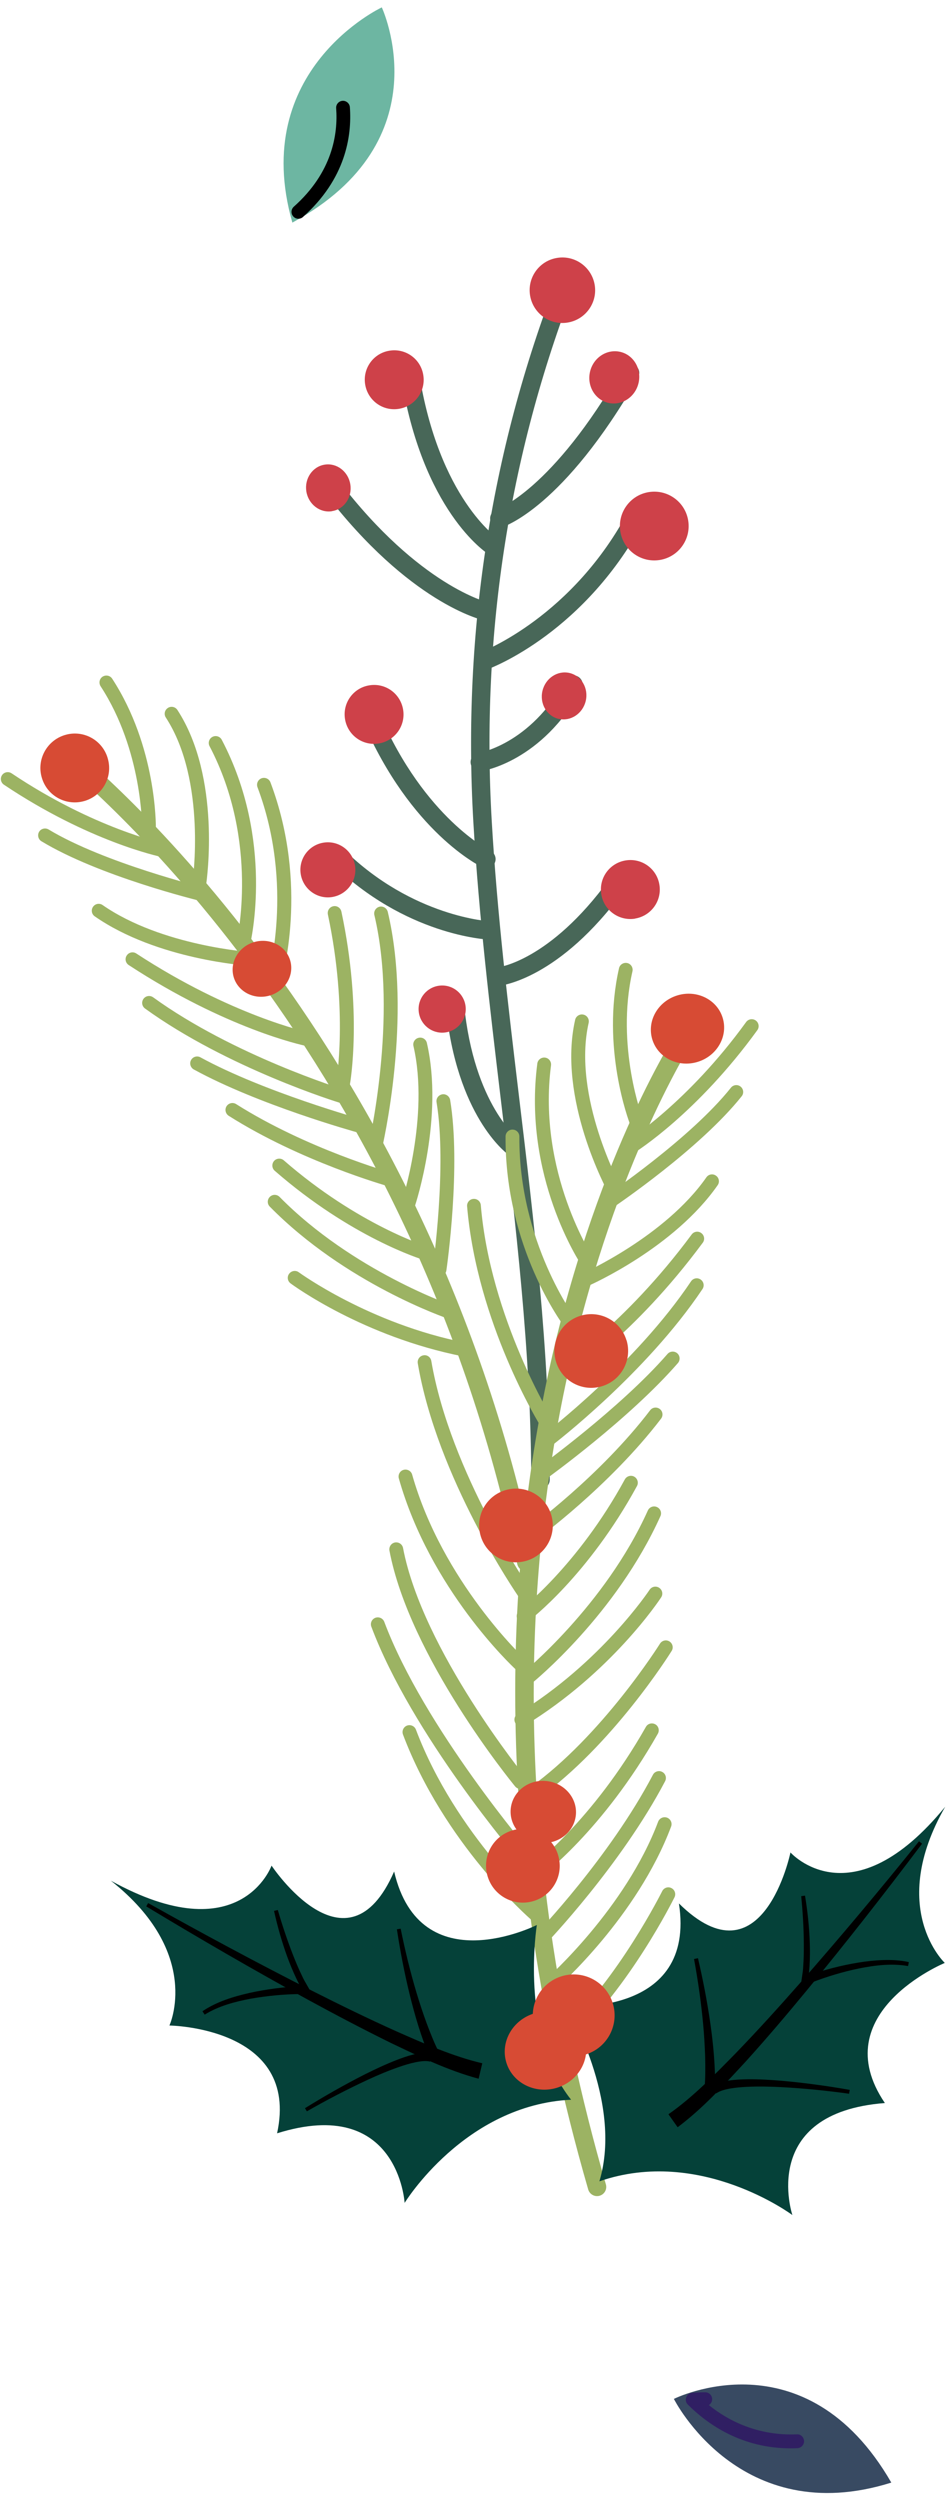 <?xml version="1.0" encoding="UTF-8"?> <svg xmlns="http://www.w3.org/2000/svg" width="127" height="334" viewBox="0 0 127 334" fill="none"> <path d="M39.083 29.742C59.356 18.759 51.04 0.986 51.04 0.986C51.04 0.986 33.252 9.3 39.083 29.742Z" fill="#6DB6A2"></path> <path d="M39.882 28.303C45.221 23.543 46.132 18.23 45.849 14.38L39.882 28.303Z" fill="#6DB6A2"></path> <path d="M39.883 29.225C40.104 29.225 40.326 29.152 40.498 28.992C46.194 23.912 47.055 18.205 46.772 14.318C46.735 13.814 46.28 13.433 45.788 13.47C45.283 13.507 44.902 13.949 44.939 14.454C45.197 17.934 44.422 23.039 39.28 27.614C38.899 27.959 38.862 28.537 39.206 28.918C39.391 29.127 39.637 29.225 39.895 29.225H39.883Z" fill="black"></path> <path d="M119.155 331.685C107.629 311.71 90.086 320.504 90.086 320.504C90.086 320.504 98.882 338.056 119.155 331.685V331.685Z" fill="#384A62"></path> <path d="M94.281 320.541C93.691 320.541 93.137 320.566 92.596 320.627C95.29 323.321 99.596 326.199 105.685 326.199C105.98 326.199 106.275 326.199 106.571 326.174L94.281 320.541Z" fill="#384A62"></path> <path d="M105.685 327.109C105.993 327.109 106.3 327.109 106.608 327.085C107.112 327.06 107.506 326.63 107.493 326.125C107.469 325.621 107.026 325.19 106.534 325.24C101.343 325.449 97.394 323.456 94.761 321.328C95.032 321.169 95.204 320.873 95.204 320.541C95.204 320.037 94.786 319.619 94.281 319.619C93.691 319.619 93.1 319.643 92.51 319.705C92.153 319.742 91.846 319.975 91.735 320.308C91.612 320.64 91.698 321.021 91.956 321.267C94.626 323.924 99.165 327.109 105.697 327.109H105.685Z" fill="#301F63"></path> <path d="M65.028 116.011C65.483 116.011 65.926 115.753 66.135 115.31C66.43 114.695 66.16 113.957 65.557 113.675C65.471 113.638 56.774 109.321 50.783 95.459C50.512 94.832 49.786 94.549 49.171 94.819C48.544 95.09 48.261 95.816 48.532 96.43C54.916 111.202 64.118 115.704 64.511 115.889C64.684 115.975 64.856 116.011 65.04 116.011H65.028Z" fill="#486758"></path> <path d="M66.615 131.706C66.615 131.706 66.701 131.706 66.738 131.706C67.058 131.669 74.808 130.783 83.406 118.976C83.8 118.422 83.689 117.66 83.136 117.254C82.582 116.86 81.82 116.971 81.413 117.524C73.454 128.459 66.565 129.246 66.504 129.258C65.827 129.32 65.335 129.922 65.397 130.599C65.458 131.238 65.999 131.706 66.615 131.706V131.706Z" fill="#486758"></path> <path d="M64.818 89.469C64.954 89.469 65.101 89.444 65.249 89.395C65.778 89.198 78.35 84.426 86.297 69.212C86.617 68.609 86.383 67.871 85.78 67.551C85.178 67.244 84.439 67.465 84.12 68.068C76.628 82.397 64.511 87.034 64.4 87.083C63.76 87.317 63.441 88.03 63.674 88.657C63.859 89.149 64.326 89.457 64.831 89.457L64.818 89.469Z" fill="#486758"></path> <path d="M65.962 74.242C66.368 74.242 66.762 74.045 66.996 73.676C67.365 73.098 67.193 72.348 66.614 71.979C66.541 71.93 58.667 66.629 56.01 49.778C55.9 49.114 55.272 48.647 54.608 48.757C53.931 48.868 53.476 49.495 53.587 50.16C56.429 68.215 64.941 73.824 65.31 74.045C65.519 74.181 65.741 74.242 65.975 74.242H65.962Z" fill="#486758"></path> <path d="M72.261 198.935C72.938 198.935 73.491 198.382 73.491 197.706C73.442 180.461 71.388 163.181 69.382 146.478C67.943 134.449 66.455 122.026 65.741 109.727C64.265 84.451 68.152 59.938 77.28 36.876C77.526 36.249 77.219 35.535 76.591 35.277C75.951 35.019 75.25 35.339 74.992 35.966C65.729 59.36 61.792 84.23 63.281 109.862C64.007 122.235 65.495 134.707 66.934 146.761C68.927 163.402 70.982 180.597 71.019 197.706C71.019 198.382 71.572 198.935 72.249 198.935H72.261Z" fill="#486758"></path> <path d="M75.865 43.099C78.252 42.718 79.888 40.48 79.507 38.094C79.125 35.708 76.886 34.072 74.5 34.453C72.114 34.822 70.477 37.06 70.859 39.459C71.24 41.845 73.479 43.481 75.865 43.099Z" fill="#CE4149"></path> <path d="M53.316 54.624C55.469 54.28 56.933 52.275 56.589 50.123C56.257 47.97 54.239 46.507 52.086 46.851C49.934 47.183 48.47 49.2 48.814 51.352C49.158 53.505 51.164 54.969 53.316 54.624Z" fill="#CE4149"></path> <path d="M50.622 99.333C52.775 98.989 54.239 96.984 53.895 94.832C53.55 92.679 51.545 91.216 49.392 91.56C47.239 91.892 45.775 93.909 46.12 96.062C46.464 98.214 48.469 99.678 50.622 99.333Z" fill="#CE4149"></path> <path d="M84.882 122.727C87.035 122.383 88.499 120.366 88.155 118.225C87.823 116.073 85.805 114.609 83.652 114.954C81.499 115.298 80.036 117.303 80.38 119.455C80.712 121.608 82.73 123.071 84.882 122.739V122.727Z" fill="#CE4149"></path> <path d="M88.18 74.82C90.689 74.427 92.399 72.077 92.005 69.568C91.612 67.059 89.262 65.35 86.753 65.743C84.243 66.137 82.533 68.486 82.927 70.995C83.32 73.504 85.67 75.214 88.18 74.82V74.82Z" fill="#CE4149"></path> <path d="M66.738 70.491C66.861 70.491 66.972 70.478 67.095 70.442C67.427 70.343 75.361 67.772 85.301 50.442C85.633 49.852 85.436 49.102 84.846 48.77C84.255 48.425 83.505 48.634 83.173 49.225C73.824 65.534 66.455 68.068 66.381 68.092C65.741 68.301 65.372 68.99 65.582 69.63C65.741 70.159 66.234 70.491 66.75 70.491H66.738Z" fill="#486758"></path> <path d="M64.142 103.048C64.142 103.048 64.265 103.048 64.326 103.035C64.658 102.986 72.445 101.719 77.747 92.064C78.079 91.474 77.858 90.724 77.255 90.391C76.665 90.059 75.914 90.281 75.582 90.883C70.871 99.481 64.031 100.588 63.957 100.6C63.281 100.699 62.825 101.326 62.924 102.002C63.01 102.617 63.539 103.048 64.142 103.048V103.048Z" fill="#486758"></path> <path d="M65.015 82.938C65.581 82.938 66.086 82.544 66.221 81.966C66.369 81.302 65.938 80.65 65.286 80.503C65.2 80.478 56.084 78.289 45.394 64.366C44.976 63.824 44.213 63.726 43.672 64.132C43.131 64.55 43.032 65.313 43.438 65.854C54.731 80.576 64.351 82.815 64.757 82.901C64.843 82.926 64.929 82.926 65.015 82.926V82.938Z" fill="#486758"></path> <path d="M65.495 125.556C66.147 125.556 66.688 125.039 66.725 124.375C66.75 123.699 66.233 123.121 65.544 123.096C65.446 123.096 55.174 122.53 46.009 113.539C45.53 113.06 44.742 113.072 44.275 113.552C43.795 114.031 43.807 114.818 44.287 115.286C54.153 124.966 64.978 125.519 65.446 125.544C65.458 125.544 65.483 125.544 65.495 125.544V125.556Z" fill="#486758"></path> <path d="M68.632 154.46C69.013 154.46 69.395 154.288 69.629 153.956C70.022 153.402 69.899 152.64 69.358 152.234C69.309 152.197 63.355 147.634 62.038 134.178C61.977 133.502 61.374 133.01 60.697 133.071C60.021 133.133 59.529 133.735 59.59 134.412C61.017 149.073 67.636 154.017 67.906 154.226C68.128 154.386 68.374 154.46 68.632 154.46Z" fill="#486758"></path> <path d="M59.418 137.954C61.153 137.782 62.42 136.244 62.248 134.51C62.075 132.776 60.538 131.509 58.803 131.681C57.069 131.853 55.802 133.391 55.974 135.125C56.146 136.859 57.684 138.126 59.418 137.954Z" fill="#CE4149"></path> <path d="M81.315 53.825C79.531 53.407 78.436 51.537 78.879 49.655C79.322 47.773 81.13 46.593 82.926 47.011C84.71 47.429 85.805 49.298 85.362 51.18C84.919 53.062 83.111 54.243 81.315 53.825Z" fill="#CE4149"></path> <path d="M74.684 96.049C73.085 95.668 72.113 93.995 72.519 92.298C72.925 90.6 74.537 89.543 76.136 89.912C77.735 90.293 78.707 91.966 78.301 93.663C77.895 95.348 76.284 96.418 74.684 96.037V96.049Z" fill="#CE4149"></path> <path d="M44.386 68.301C42.762 68.56 41.224 67.367 40.953 65.657C40.683 63.935 41.778 62.336 43.401 62.078C45.025 61.819 46.563 63 46.834 64.722C47.104 66.444 46.009 68.043 44.386 68.289V68.301Z" fill="#CE4149"></path> <path d="M44.41 119.849C42.405 120.169 40.523 118.791 40.203 116.786C39.883 114.782 41.248 112.9 43.254 112.58C45.259 112.26 47.141 113.638 47.461 115.643C47.781 117.647 46.403 119.529 44.398 119.849H44.41Z" fill="#CE4149"></path> <path d="M79.814 293.409C79.925 293.409 80.048 293.396 80.158 293.359C80.81 293.175 81.192 292.486 80.995 291.834C53.734 197.632 92.891 138.606 93.296 138.028C93.678 137.462 93.53 136.7 92.977 136.318C92.411 135.937 91.648 136.085 91.267 136.638C90.849 137.253 81.019 151.877 74.45 178.518C68.41 203.056 64.228 242.747 78.633 292.523C78.793 293.064 79.285 293.409 79.814 293.409Z" fill="#9CB363"></path> <path d="M70.354 209.931C70.44 209.931 70.526 209.931 70.6 209.907C71.264 209.771 71.695 209.12 71.56 208.455C56.662 136.896 9.768 99.961 9.301 99.592C8.759 99.174 7.984 99.272 7.579 99.813C7.16 100.354 7.259 101.129 7.8 101.535C8.267 101.892 54.448 138.323 69.148 208.96C69.272 209.538 69.776 209.944 70.354 209.944V209.931Z" fill="#9CB363"></path> <path d="M70.415 249.216C70.625 249.216 70.846 249.142 71.018 248.995C71.4 248.663 71.449 248.085 71.117 247.691C70.969 247.519 56.662 230.791 51.373 216.684C51.188 216.204 50.659 215.97 50.179 216.143C49.699 216.327 49.466 216.856 49.638 217.323C55.038 231.739 69.112 248.195 69.702 248.884C69.886 249.093 70.145 249.204 70.403 249.204L70.415 249.216Z" fill="#9CB363"></path> <path d="M71.658 256.731C71.916 256.731 72.174 256.621 72.359 256.411C72.691 256.03 72.654 255.44 72.261 255.108C72.15 255.009 60.931 245.182 55.604 231.087C55.42 230.607 54.891 230.373 54.411 230.545C53.931 230.73 53.697 231.259 53.87 231.738C59.368 246.289 70.563 256.092 71.043 256.51C71.215 256.657 71.436 256.731 71.645 256.731H71.658Z" fill="#9CB363"></path> <path d="M69.591 239.02C69.8 239.02 70.009 238.946 70.181 238.811C70.575 238.491 70.636 237.901 70.304 237.507C70.169 237.335 56.489 220.521 53.882 206.819C53.783 206.315 53.303 205.995 52.799 206.081C52.295 206.18 51.975 206.66 52.061 207.164C54.743 221.333 68.287 237.974 68.865 238.675C69.049 238.897 69.308 239.007 69.579 239.007L69.591 239.02Z" fill="#9CB363"></path> <path d="M69.53 223.239C69.776 223.239 70.022 223.141 70.207 222.944C70.551 222.575 70.526 221.985 70.157 221.641C70.047 221.542 59.147 211.309 55.1 197.017C54.965 196.525 54.448 196.242 53.956 196.377C53.464 196.512 53.181 197.029 53.316 197.521C57.499 212.33 68.435 222.563 68.89 222.993C69.062 223.153 69.296 223.239 69.518 223.239H69.53Z" fill="#9CB363"></path> <path d="M70.157 213.83C70.342 213.83 70.526 213.781 70.686 213.67C71.105 213.375 71.215 212.809 70.92 212.391C70.809 212.231 60.193 196.746 57.659 181.827C57.573 181.322 57.093 180.978 56.601 181.077C56.096 181.163 55.764 181.642 55.85 182.147C58.446 197.472 68.964 212.809 69.407 213.449C69.591 213.707 69.874 213.843 70.169 213.843L70.157 213.83Z" fill="#9CB363"></path> <path d="M73.146 191.15C73.319 191.15 73.478 191.101 73.638 191.015C74.069 190.744 74.204 190.178 73.934 189.748C73.847 189.612 65.544 176.107 64.277 161.016C64.24 160.512 63.785 160.13 63.28 160.179C62.776 160.216 62.395 160.671 62.444 161.176C63.76 176.722 72.027 190.166 72.384 190.732C72.556 191.015 72.863 191.162 73.171 191.162L73.146 191.15Z" fill="#9CB363"></path> <path d="M76.246 177.706C76.443 177.706 76.64 177.645 76.8 177.522C77.206 177.214 77.292 176.636 76.984 176.23C76.911 176.132 69.333 165.948 69.431 151.84C69.431 151.336 69.025 150.918 68.509 150.918C68.004 150.918 67.586 151.324 67.586 151.84C67.488 166.588 75.188 176.919 75.52 177.35C75.705 177.583 75.976 177.719 76.259 177.719L76.246 177.706Z" fill="#9CB363"></path> <path d="M78.596 169.576C78.768 169.576 78.953 169.527 79.113 169.416C79.531 169.134 79.654 168.555 79.359 168.137C79.285 168.027 71.805 156.662 73.663 142.333C73.725 141.828 73.368 141.361 72.863 141.299C72.359 141.238 71.891 141.595 71.83 142.099C69.874 157.141 77.489 168.678 77.821 169.17C78.005 169.441 78.288 169.576 78.584 169.576H78.596Z" fill="#9CB363"></path> <path d="M82.2 159.958C82.348 159.958 82.508 159.921 82.643 159.847C83.086 159.601 83.258 159.048 83.012 158.593C82.951 158.47 76.468 146.49 78.694 136.663C78.805 136.171 78.498 135.666 77.993 135.556C77.501 135.445 76.997 135.753 76.886 136.257C74.499 146.773 81.106 158.974 81.376 159.478C81.548 159.786 81.856 159.958 82.188 159.958H82.2Z" fill="#9CB363"></path> <path d="M85.079 150.77C85.19 150.77 85.3 150.746 85.411 150.709C85.891 150.524 86.124 149.995 85.94 149.516C85.903 149.417 82.262 139.799 84.55 129.775C84.661 129.283 84.353 128.779 83.861 128.668C83.357 128.557 82.865 128.865 82.754 129.357C80.343 139.947 84.058 149.762 84.218 150.18C84.365 150.549 84.71 150.77 85.079 150.77Z" fill="#9CB363"></path> <path d="M84.279 154.165C84.452 154.165 84.612 154.116 84.772 154.03C85.116 153.821 93.223 148.704 101.243 137.634C101.539 137.228 101.453 136.65 101.034 136.343C100.616 136.048 100.05 136.134 99.743 136.552C91.943 147.326 83.874 152.406 83.8 152.468C83.369 152.738 83.234 153.304 83.504 153.734C83.677 154.017 83.984 154.165 84.292 154.165H84.279Z" fill="#9CB363"></path> <path d="M71.449 251.159C71.634 251.159 71.83 251.098 71.99 250.987C72.335 250.729 80.577 244.616 87.946 231.628C88.192 231.185 88.044 230.619 87.601 230.373C87.158 230.127 86.592 230.275 86.346 230.718C79.174 243.362 70.994 249.437 70.908 249.499C70.502 249.806 70.403 250.372 70.711 250.79C70.895 251.036 71.166 251.172 71.461 251.172L71.449 251.159Z" fill="#9CB363"></path> <path d="M71.4 240.459C71.584 240.459 71.769 240.41 71.941 240.287C81.819 233.227 89.471 221.087 89.791 220.571C90.061 220.14 89.926 219.574 89.495 219.304C89.065 219.033 88.499 219.168 88.228 219.599C88.154 219.722 80.454 231.948 70.871 238.799C70.452 239.094 70.366 239.672 70.662 240.09C70.846 240.336 71.129 240.471 71.412 240.471L71.4 240.459Z" fill="#9CB363"></path> <path d="M69.702 230.668C69.862 230.668 70.034 230.619 70.182 230.533C81.709 223.485 88.118 213.83 88.388 213.412C88.671 212.982 88.548 212.416 88.118 212.133C87.687 211.85 87.121 211.973 86.838 212.404C86.777 212.502 80.368 222.132 69.21 228.959C68.779 229.229 68.644 229.795 68.902 230.226C69.075 230.509 69.382 230.668 69.69 230.668H69.702Z" fill="#9CB363"></path> <path d="M70.391 225.207C70.6 225.207 70.797 225.146 70.969 224.998C71.436 224.629 82.373 215.688 88.29 202.564C88.499 202.097 88.29 201.555 87.822 201.346C87.355 201.137 86.813 201.346 86.604 201.814C80.872 214.544 69.911 223.486 69.8 223.572C69.406 223.891 69.345 224.469 69.665 224.863C69.849 225.084 70.12 225.207 70.378 225.207H70.391Z" fill="#9CB363"></path> <path d="M70.009 216.844C70.206 216.844 70.403 216.782 70.563 216.659C70.895 216.413 78.633 210.497 85.153 198.542C85.399 198.099 85.227 197.533 84.784 197.287C84.341 197.041 83.775 197.213 83.529 197.656C77.218 209.23 69.53 215.122 69.444 215.183C69.037 215.491 68.951 216.069 69.259 216.475C69.444 216.721 69.714 216.844 69.997 216.844H70.009Z" fill="#9CB363"></path> <path d="M71.153 205.885C71.338 205.885 71.534 205.823 71.694 205.713C71.793 205.639 81.437 198.616 88.376 189.539C88.683 189.133 88.609 188.555 88.203 188.247C87.797 187.94 87.219 188.013 86.912 188.419C80.146 197.287 70.71 204.15 70.624 204.224C70.206 204.519 70.12 205.098 70.415 205.516C70.6 205.762 70.882 205.897 71.165 205.897L71.153 205.885Z" fill="#9CB363"></path> <path d="M72.371 197.841C72.556 197.841 72.753 197.779 72.913 197.669C73.368 197.337 84.156 189.551 90.627 182.11C90.959 181.728 90.922 181.138 90.541 180.806C90.16 180.474 89.569 180.511 89.237 180.892C82.902 188.173 71.941 196.082 71.83 196.168C71.412 196.463 71.326 197.041 71.621 197.46C71.805 197.706 72.088 197.841 72.371 197.841V197.841Z" fill="#9CB363"></path> <path d="M73.306 193.253C73.503 193.253 73.7 193.192 73.86 193.069C73.983 192.97 86.346 183.524 93.912 172.221C94.195 171.803 94.084 171.225 93.653 170.942C93.235 170.659 92.657 170.769 92.374 171.2C84.968 182.245 72.851 191.507 72.728 191.605C72.322 191.912 72.248 192.491 72.556 192.896C72.74 193.13 73.011 193.265 73.294 193.265L73.306 193.253Z" fill="#9CB363"></path> <path d="M75.041 184.483C75.213 184.483 75.373 184.434 75.533 184.348C75.902 184.114 84.698 178.53 93.948 166.034C94.256 165.628 94.17 165.05 93.752 164.743C93.346 164.435 92.767 164.521 92.46 164.939C83.43 177.128 74.623 182.737 74.536 182.786C74.106 183.057 73.971 183.622 74.241 184.053C74.413 184.336 74.721 184.483 75.028 184.483H75.041Z" fill="#9CB363"></path> <path d="M78.264 171.876C78.387 171.876 78.51 171.852 78.633 171.803C79.1 171.593 90.123 166.686 95.941 158.347C96.237 157.929 96.126 157.35 95.708 157.068C95.289 156.772 94.711 156.883 94.428 157.301C88.905 165.21 77.993 170.081 77.895 170.13C77.427 170.339 77.218 170.88 77.427 171.347C77.575 171.692 77.919 171.901 78.276 171.901L78.264 171.876Z" fill="#9CB363"></path> <path d="M81.413 161.508C81.585 161.508 81.77 161.459 81.93 161.348C82.397 161.028 93.555 153.488 99.152 146.465C99.472 146.072 99.398 145.481 99.004 145.174C98.611 144.854 98.02 144.928 97.713 145.321C92.3 152.123 81.019 159.749 80.909 159.823C80.49 160.106 80.38 160.684 80.663 161.102C80.835 161.36 81.13 161.508 81.425 161.508H81.413Z" fill="#9CB363"></path> <path d="M73.712 265.956C73.933 265.956 74.143 265.882 74.327 265.722C74.77 265.329 85.19 256.067 89.717 244.038C89.901 243.558 89.655 243.029 89.175 242.845C88.696 242.673 88.167 242.906 87.982 243.386C83.615 254.985 73.208 264.246 73.097 264.345C72.716 264.677 72.679 265.267 73.011 265.648C73.195 265.858 73.454 265.956 73.7 265.956H73.712Z" fill="#9CB363"></path> <path d="M72.347 259.941C72.593 259.941 72.826 259.843 73.011 259.659C73.109 259.56 83.012 249.204 88.917 237.974C89.151 237.519 88.978 236.966 88.523 236.732C88.08 236.498 87.514 236.671 87.281 237.126C81.511 248.122 71.781 258.281 71.682 258.379C71.326 258.748 71.338 259.326 71.707 259.683C71.891 259.855 72.113 259.941 72.347 259.941V259.941Z" fill="#9CB363"></path> <path d="M75.619 273.004C75.84 273.004 76.062 272.917 76.246 272.758C84.193 265.476 89.926 253.964 90.172 253.484C90.393 253.029 90.209 252.476 89.754 252.254C89.299 252.02 88.745 252.217 88.523 252.672C88.462 252.783 82.692 264.357 75.016 271.405C74.635 271.749 74.61 272.327 74.955 272.708C75.139 272.905 75.385 273.004 75.631 273.004H75.619Z" fill="#9CB363"></path> <path d="M50.08 154.558C50.499 154.558 50.88 154.276 50.978 153.845C51.151 153.119 55.186 135.937 51.84 121.829C51.717 121.337 51.224 121.03 50.732 121.14C50.24 121.263 49.933 121.755 50.044 122.247C53.291 135.925 49.219 153.242 49.182 153.415C49.059 153.907 49.367 154.411 49.871 154.522C49.945 154.534 50.019 154.546 50.08 154.546V154.558Z" fill="#9CB363"></path> <path d="M36.672 131.853C37.066 131.853 37.434 131.595 37.558 131.202C37.718 130.685 41.359 118.324 36.155 104.524C35.971 104.044 35.442 103.81 34.962 103.983C34.482 104.167 34.248 104.696 34.421 105.176C39.403 118.398 35.823 130.55 35.786 130.66C35.639 131.152 35.909 131.669 36.401 131.817C36.487 131.841 36.586 131.853 36.672 131.853V131.853Z" fill="#9CB363"></path> <path d="M32.514 127.007C32.932 127.007 33.313 126.725 33.412 126.306C33.547 125.741 36.696 112.26 29.648 98.841C29.414 98.386 28.848 98.214 28.405 98.448C27.95 98.681 27.778 99.247 28.012 99.69C34.74 112.506 31.653 125.728 31.628 125.864C31.505 126.356 31.813 126.86 32.305 126.983C32.379 126.995 32.452 127.007 32.526 127.007H32.514Z" fill="#9CB363"></path> <path d="M26.646 118.988C27.101 118.988 27.495 118.656 27.556 118.201C27.642 117.623 29.598 103.897 23.718 94.856C23.435 94.426 22.869 94.303 22.439 94.586C22.008 94.869 21.885 95.434 22.168 95.865C27.667 104.315 25.748 117.795 25.735 117.93C25.662 118.435 26.006 118.902 26.511 118.976C26.56 118.976 26.597 118.976 26.646 118.976V118.988Z" fill="#9CB363"></path> <path d="M19.917 111.621C20.422 111.621 20.828 111.215 20.84 110.71C20.84 110.268 20.926 99.776 14.997 90.674C14.714 90.244 14.148 90.133 13.717 90.404C13.287 90.687 13.176 91.252 13.447 91.683C19.069 100.293 18.995 110.575 18.995 110.686C18.995 111.19 19.401 111.608 19.905 111.621H19.917V111.621Z" fill="#9CB363"></path> <path d="M21.836 114.536C22.267 114.536 22.648 114.241 22.734 113.798C22.832 113.293 22.513 112.814 22.02 112.715C21.922 112.691 12.573 110.711 1.551 103.318C1.132 103.036 0.554 103.146 0.271 103.564C-0.012 103.983 0.099 104.561 0.529 104.844C11.884 112.445 21.258 114.425 21.664 114.511C21.725 114.523 21.787 114.536 21.848 114.536H21.836Z" fill="#9CB363"></path> <path d="M62.05 181.224C62.481 181.224 62.862 180.917 62.948 180.474C63.047 179.969 62.727 179.49 62.222 179.391C49.367 176.858 40.043 170.044 39.944 169.982C39.538 169.675 38.96 169.773 38.653 170.179C38.345 170.585 38.431 171.163 38.849 171.47C39.243 171.766 48.605 178.592 61.866 181.212C61.927 181.212 61.989 181.224 62.05 181.224V181.224Z" fill="#9CB363"></path> <path d="M60.389 176.292C60.771 176.292 61.14 176.046 61.263 175.665C61.423 175.185 61.164 174.656 60.685 174.496C60.549 174.447 47.165 169.847 37.373 159.909C37.016 159.552 36.438 159.54 36.069 159.909C35.712 160.266 35.7 160.844 36.069 161.213C46.169 171.47 59.541 176.058 60.106 176.255C60.205 176.292 60.303 176.304 60.402 176.304L60.389 176.292Z" fill="#9CB363"></path> <path d="M56.957 168.371C57.351 168.371 57.72 168.113 57.843 167.719C57.991 167.227 57.72 166.723 57.228 166.575C57.13 166.551 47.879 163.685 37.939 155.026C37.558 154.694 36.967 154.731 36.635 155.112C36.303 155.493 36.34 156.084 36.721 156.416C46.981 165.358 56.293 168.223 56.687 168.346C56.773 168.371 56.859 168.383 56.957 168.383V168.371Z" fill="#9CB363"></path> <path d="M52.086 158.494C52.492 158.494 52.861 158.224 52.971 157.818C53.107 157.326 52.824 156.822 52.332 156.686C52.221 156.65 40.99 153.476 31.567 147.511C31.136 147.24 30.57 147.363 30.287 147.794C30.017 148.224 30.14 148.79 30.57 149.073C40.215 155.186 51.705 158.433 51.828 158.47C51.914 158.494 52 158.507 52.074 158.507L52.086 158.494Z" fill="#9CB363"></path> <path d="M48.161 151.361C48.567 151.361 48.936 151.09 49.047 150.684C49.182 150.192 48.9 149.688 48.407 149.553C48.272 149.516 35.257 145.887 26.793 141.263C26.351 141.017 25.785 141.177 25.539 141.632C25.293 142.074 25.465 142.64 25.908 142.886C34.568 147.622 47.374 151.188 47.915 151.336C48.001 151.361 48.075 151.373 48.161 151.373V151.361Z" fill="#9CB363"></path> <path d="M45.689 147.376C46.082 147.376 46.452 147.117 46.575 146.724C46.722 146.232 46.452 145.715 45.959 145.568C45.812 145.518 31.234 141.029 20.47 133.243C20.052 132.948 19.486 133.034 19.179 133.452C18.883 133.871 18.97 134.436 19.388 134.744C30.41 142.714 45.27 147.302 45.431 147.339C45.517 147.363 45.615 147.376 45.701 147.376H45.689Z" fill="#9CB363"></path> <path d="M41.026 139.75C41.457 139.75 41.838 139.455 41.925 139.012C42.035 138.508 41.703 138.028 41.211 137.917C41.112 137.893 30.914 135.691 18.219 127.389C17.788 127.106 17.223 127.229 16.94 127.659C16.657 128.09 16.78 128.656 17.21 128.938C30.226 137.45 40.411 139.639 40.842 139.725C40.903 139.737 40.965 139.75 41.026 139.75V139.75Z" fill="#9CB363"></path> <path d="M33.621 129.049C34.101 129.049 34.507 128.668 34.544 128.188C34.58 127.684 34.187 127.241 33.682 127.217C33.559 127.217 21.639 126.417 13.717 120.919C13.299 120.624 12.72 120.735 12.437 121.153C12.142 121.571 12.253 122.149 12.671 122.432C21.024 128.237 33.067 129.025 33.572 129.061C33.596 129.061 33.609 129.061 33.633 129.061L33.621 129.049Z" fill="#9CB363"></path> <path d="M27.077 120.415C27.495 120.415 27.876 120.132 27.975 119.714C28.098 119.222 27.79 118.717 27.298 118.594C27.163 118.558 13.938 115.31 6.496 110.821C6.065 110.563 5.487 110.698 5.229 111.129C4.971 111.559 5.106 112.137 5.536 112.395C13.213 117.045 26.302 120.255 26.855 120.39C26.929 120.403 27.003 120.415 27.077 120.415V120.415Z" fill="#9CB363"></path> <path d="M83.751 179.072C82.963 176.464 80.22 175 77.612 175.788C75.016 176.575 73.54 179.318 74.327 181.925C75.115 184.533 77.858 185.996 80.466 185.209C83.074 184.422 84.538 181.679 83.763 179.072H83.751Z" fill="#D74B34"></path> <path d="M73.688 202.379C72.901 199.772 70.158 198.308 67.55 199.095C64.942 199.882 63.478 202.625 64.265 205.233C65.052 207.84 67.796 209.304 70.404 208.517C73.012 207.73 74.475 204.987 73.688 202.379Z" fill="#D74B34"></path> <path d="M96.618 136.011C95.88 133.551 93.161 132.198 90.566 132.985C87.958 133.772 86.457 136.392 87.195 138.852C87.933 141.312 90.652 142.665 93.248 141.878C95.855 141.09 97.356 138.458 96.618 136.011Z" fill="#D74B34"></path> <path d="M74.61 247.839C73.823 245.243 71.08 243.768 68.472 244.555C65.864 245.342 64.4 248.085 65.187 250.692C65.975 253.3 68.718 254.776 71.326 253.989C73.934 253.201 75.41 250.458 74.61 247.851V247.839Z" fill="#D74B34"></path> <path d="M76.985 242.488C76.763 244.776 74.647 246.437 72.236 246.215C69.825 245.981 68.054 243.94 68.275 241.664C68.496 239.377 70.625 237.716 73.023 237.95C75.435 238.183 77.206 240.225 76.985 242.501V242.488Z" fill="#D74B34"></path> <path d="M38.788 128.299C39.378 130.267 38.173 132.37 36.094 132.997C34.015 133.625 31.85 132.542 31.247 130.574C30.657 128.606 31.862 126.503 33.941 125.876C36.02 125.249 38.197 126.331 38.788 128.299Z" fill="#D74B34"></path> <path d="M14.393 101.289C15.131 103.724 13.754 106.283 11.318 107.008C8.882 107.734 6.323 106.369 5.598 103.933C4.859 101.51 6.237 98.94 8.673 98.202C11.109 97.464 13.667 98.841 14.393 101.277V101.289Z" fill="#D74B34"></path> <path d="M80.146 291.428C93.629 286.767 105.93 295.942 105.93 295.942C105.93 295.942 101.354 282.29 118.293 280.974C110.137 268.932 126.302 262.254 126.302 262.254C126.302 262.254 118.564 254.972 126.363 241.381C113.828 256.707 105.672 247.494 105.672 247.494C105.672 247.494 101.981 265.378 90.762 254.308C93.087 269.535 75.705 268.035 75.705 268.035C75.705 268.035 83.344 280.715 80.134 291.416L80.146 291.428Z" fill="#054139"></path> <path d="M90.59 284.209C94.059 281.601 96.852 278.489 99.694 275.427C102.498 272.327 105.192 269.154 107.837 265.944C113.127 259.523 118.257 252.968 123.264 246.326L122.858 246.006C117.642 252.476 112.315 258.847 106.829 265.083C104.085 268.194 101.305 271.269 98.427 274.246C95.548 277.185 92.62 280.199 89.36 282.474L90.59 284.209V284.209Z" fill="black"></path> <path d="M121.492 262.143C120.385 261.897 119.216 261.836 118.084 261.873C116.94 261.909 115.821 262.032 114.701 262.217C112.462 262.586 110.273 263.152 108.12 263.902L108.489 264.874C110.531 264.086 112.684 263.435 114.837 262.992C117.002 262.561 119.228 262.291 121.393 262.672L121.492 262.168V262.143Z" fill="black"></path> <path d="M92.78 261.725C93.309 264.603 93.727 267.506 93.998 270.421C94.133 271.872 94.219 273.336 94.268 274.787C94.305 276.226 94.305 277.714 94.182 279.092L95.572 279.215C95.634 277.665 95.56 276.214 95.449 274.726C95.339 273.25 95.166 271.774 94.957 270.31C94.539 267.383 93.973 264.492 93.309 261.626L92.805 261.725H92.78Z" fill="black"></path> <path d="M113.594 279.215C110.568 278.686 107.53 278.268 104.467 277.997C102.929 277.874 101.391 277.776 99.841 277.8C99.066 277.813 98.279 277.85 97.492 277.96C96.704 278.083 95.892 278.194 95.068 278.747L95.757 279.682C96.2 279.35 96.95 279.153 97.651 279.03C98.377 278.907 99.115 278.846 99.866 278.809C101.366 278.735 102.892 278.772 104.405 278.846C107.444 279.006 110.494 279.313 113.508 279.731L113.594 279.227V279.215Z" fill="black"></path> <path d="M107.111 253.324C107.308 255.391 107.444 257.482 107.456 259.56C107.468 260.593 107.456 261.639 107.382 262.66C107.345 263.705 107.05 264.665 107.075 265.722L107.567 265.858C107.862 265.378 107.985 264.849 108.059 264.32C108.132 263.791 108.182 263.25 108.219 262.721C108.28 261.663 108.292 260.606 108.255 259.548C108.182 257.432 107.96 255.341 107.616 253.263L107.111 253.337V253.324Z" fill="black"></path> <path d="M76.345 280.531C62.1 281.22 54.091 294.319 54.091 294.319C54.091 294.319 53.255 279.941 37.041 285.02C40.129 270.814 22.648 270.618 22.648 270.618C22.648 270.618 27.126 260.987 14.824 251.27C32.157 260.839 36.303 249.253 36.303 249.253C36.303 249.253 46.39 264.48 52.689 250.04C56.195 265.046 71.769 257.186 71.769 257.186C71.769 257.186 69.394 271.798 76.357 280.543L76.345 280.531Z" fill="#054139"></path> <path d="M64.462 275.66C60.587 274.75 56.748 273.053 52.984 271.392C49.208 269.695 45.48 267.875 41.777 266.005C34.372 262.254 27.052 258.318 19.806 254.259L19.548 254.702C26.671 259.007 33.867 263.176 41.175 267.174C44.828 269.166 48.519 271.109 52.271 272.954C56.047 274.75 59.787 276.595 63.982 277.727L64.474 275.66H64.462Z" fill="black"></path> <path d="M27.359 269.166C29.217 268.01 31.394 267.432 33.559 267.026C35.737 266.645 37.963 266.436 40.153 266.411V265.366C37.853 265.476 35.614 265.771 33.4 266.251C31.198 266.755 28.983 267.42 27.064 268.711L27.347 269.142L27.359 269.166Z" fill="black"></path> <path d="M53.057 257.752C53.5 260.655 54.054 263.558 54.755 266.423C55.112 267.862 55.493 269.289 55.936 270.704C56.391 272.13 56.859 273.508 57.486 274.922L58.729 274.295C58.101 273.065 57.548 271.688 57.043 270.335C56.539 268.969 56.084 267.579 55.666 266.19C54.829 263.385 54.14 260.544 53.562 257.678L53.057 257.764V257.752Z" fill="black"></path> <path d="M41.027 282.081C43.672 280.568 46.39 279.153 49.146 277.874C50.524 277.235 51.926 276.644 53.353 276.152C54.066 275.906 54.78 275.685 55.493 275.537C56.195 275.39 56.957 275.291 57.499 275.439L57.794 274.32C56.822 274.123 56.035 274.32 55.248 274.492C54.472 274.689 53.734 274.947 53.009 275.23C51.557 275.796 50.167 276.448 48.789 277.136C46.046 278.526 43.376 280.051 40.768 281.663L41.039 282.105L41.027 282.081Z" fill="black"></path> <path d="M36.635 255.305C37.09 257.371 37.668 259.388 38.382 261.381C38.751 262.377 39.145 263.349 39.6 264.308C39.833 264.788 40.067 265.267 40.338 265.735C40.596 266.202 40.916 266.657 41.371 266.989L41.777 266.682C41.408 265.698 40.781 264.911 40.362 263.951C39.907 263.029 39.514 262.069 39.132 261.098C38.382 259.167 37.718 257.174 37.139 255.182L36.635 255.305V255.305Z" fill="black"></path> <path d="M81.93 267.678C81.057 264.787 78.006 263.152 75.115 264.025C72.224 264.898 70.588 267.948 71.461 270.839C72.335 273.729 75.386 275.365 78.276 274.492C81.167 273.619 82.803 270.568 81.93 267.678Z" fill="#D74B34"></path> <path d="M78.165 272.389C77.341 269.634 74.327 268.121 71.424 268.994C68.533 269.867 66.86 272.795 67.684 275.55C68.509 278.292 71.535 279.818 74.426 278.944C77.317 278.071 78.99 275.131 78.165 272.389Z" fill="#D74B34"></path> <path d="M45.849 145.764C46.292 145.764 46.673 145.457 46.759 145.002C46.833 144.608 48.481 135.162 45.64 121.792C45.529 121.288 45.037 120.968 44.545 121.079C44.04 121.19 43.733 121.669 43.831 122.174C46.599 135.187 44.951 144.571 44.938 144.67C44.852 145.174 45.184 145.654 45.677 145.74C45.738 145.74 45.787 145.752 45.837 145.752L45.849 145.764Z" fill="#9CB363"></path> <path d="M54.571 161.84C54.952 161.84 55.321 161.594 55.444 161.213C55.604 160.733 59.344 149.257 57.068 139.344C56.957 138.852 56.465 138.532 55.961 138.655C55.469 138.766 55.149 139.27 55.272 139.762C57.437 149.159 53.734 160.524 53.697 160.635C53.538 161.114 53.796 161.643 54.288 161.803C54.386 161.84 54.485 161.852 54.583 161.852L54.571 161.84Z" fill="#9CB363"></path> <path d="M58.766 170.511C59.221 170.511 59.615 170.179 59.676 169.724C59.762 169.158 61.644 155.825 60.18 146.97C60.094 146.465 59.615 146.121 59.123 146.207C58.618 146.293 58.274 146.761 58.36 147.265C59.775 155.838 57.868 169.318 57.843 169.466C57.769 169.97 58.126 170.437 58.63 170.511C58.68 170.511 58.717 170.511 58.766 170.511V170.511Z" fill="#9CB363"></path> </svg> 